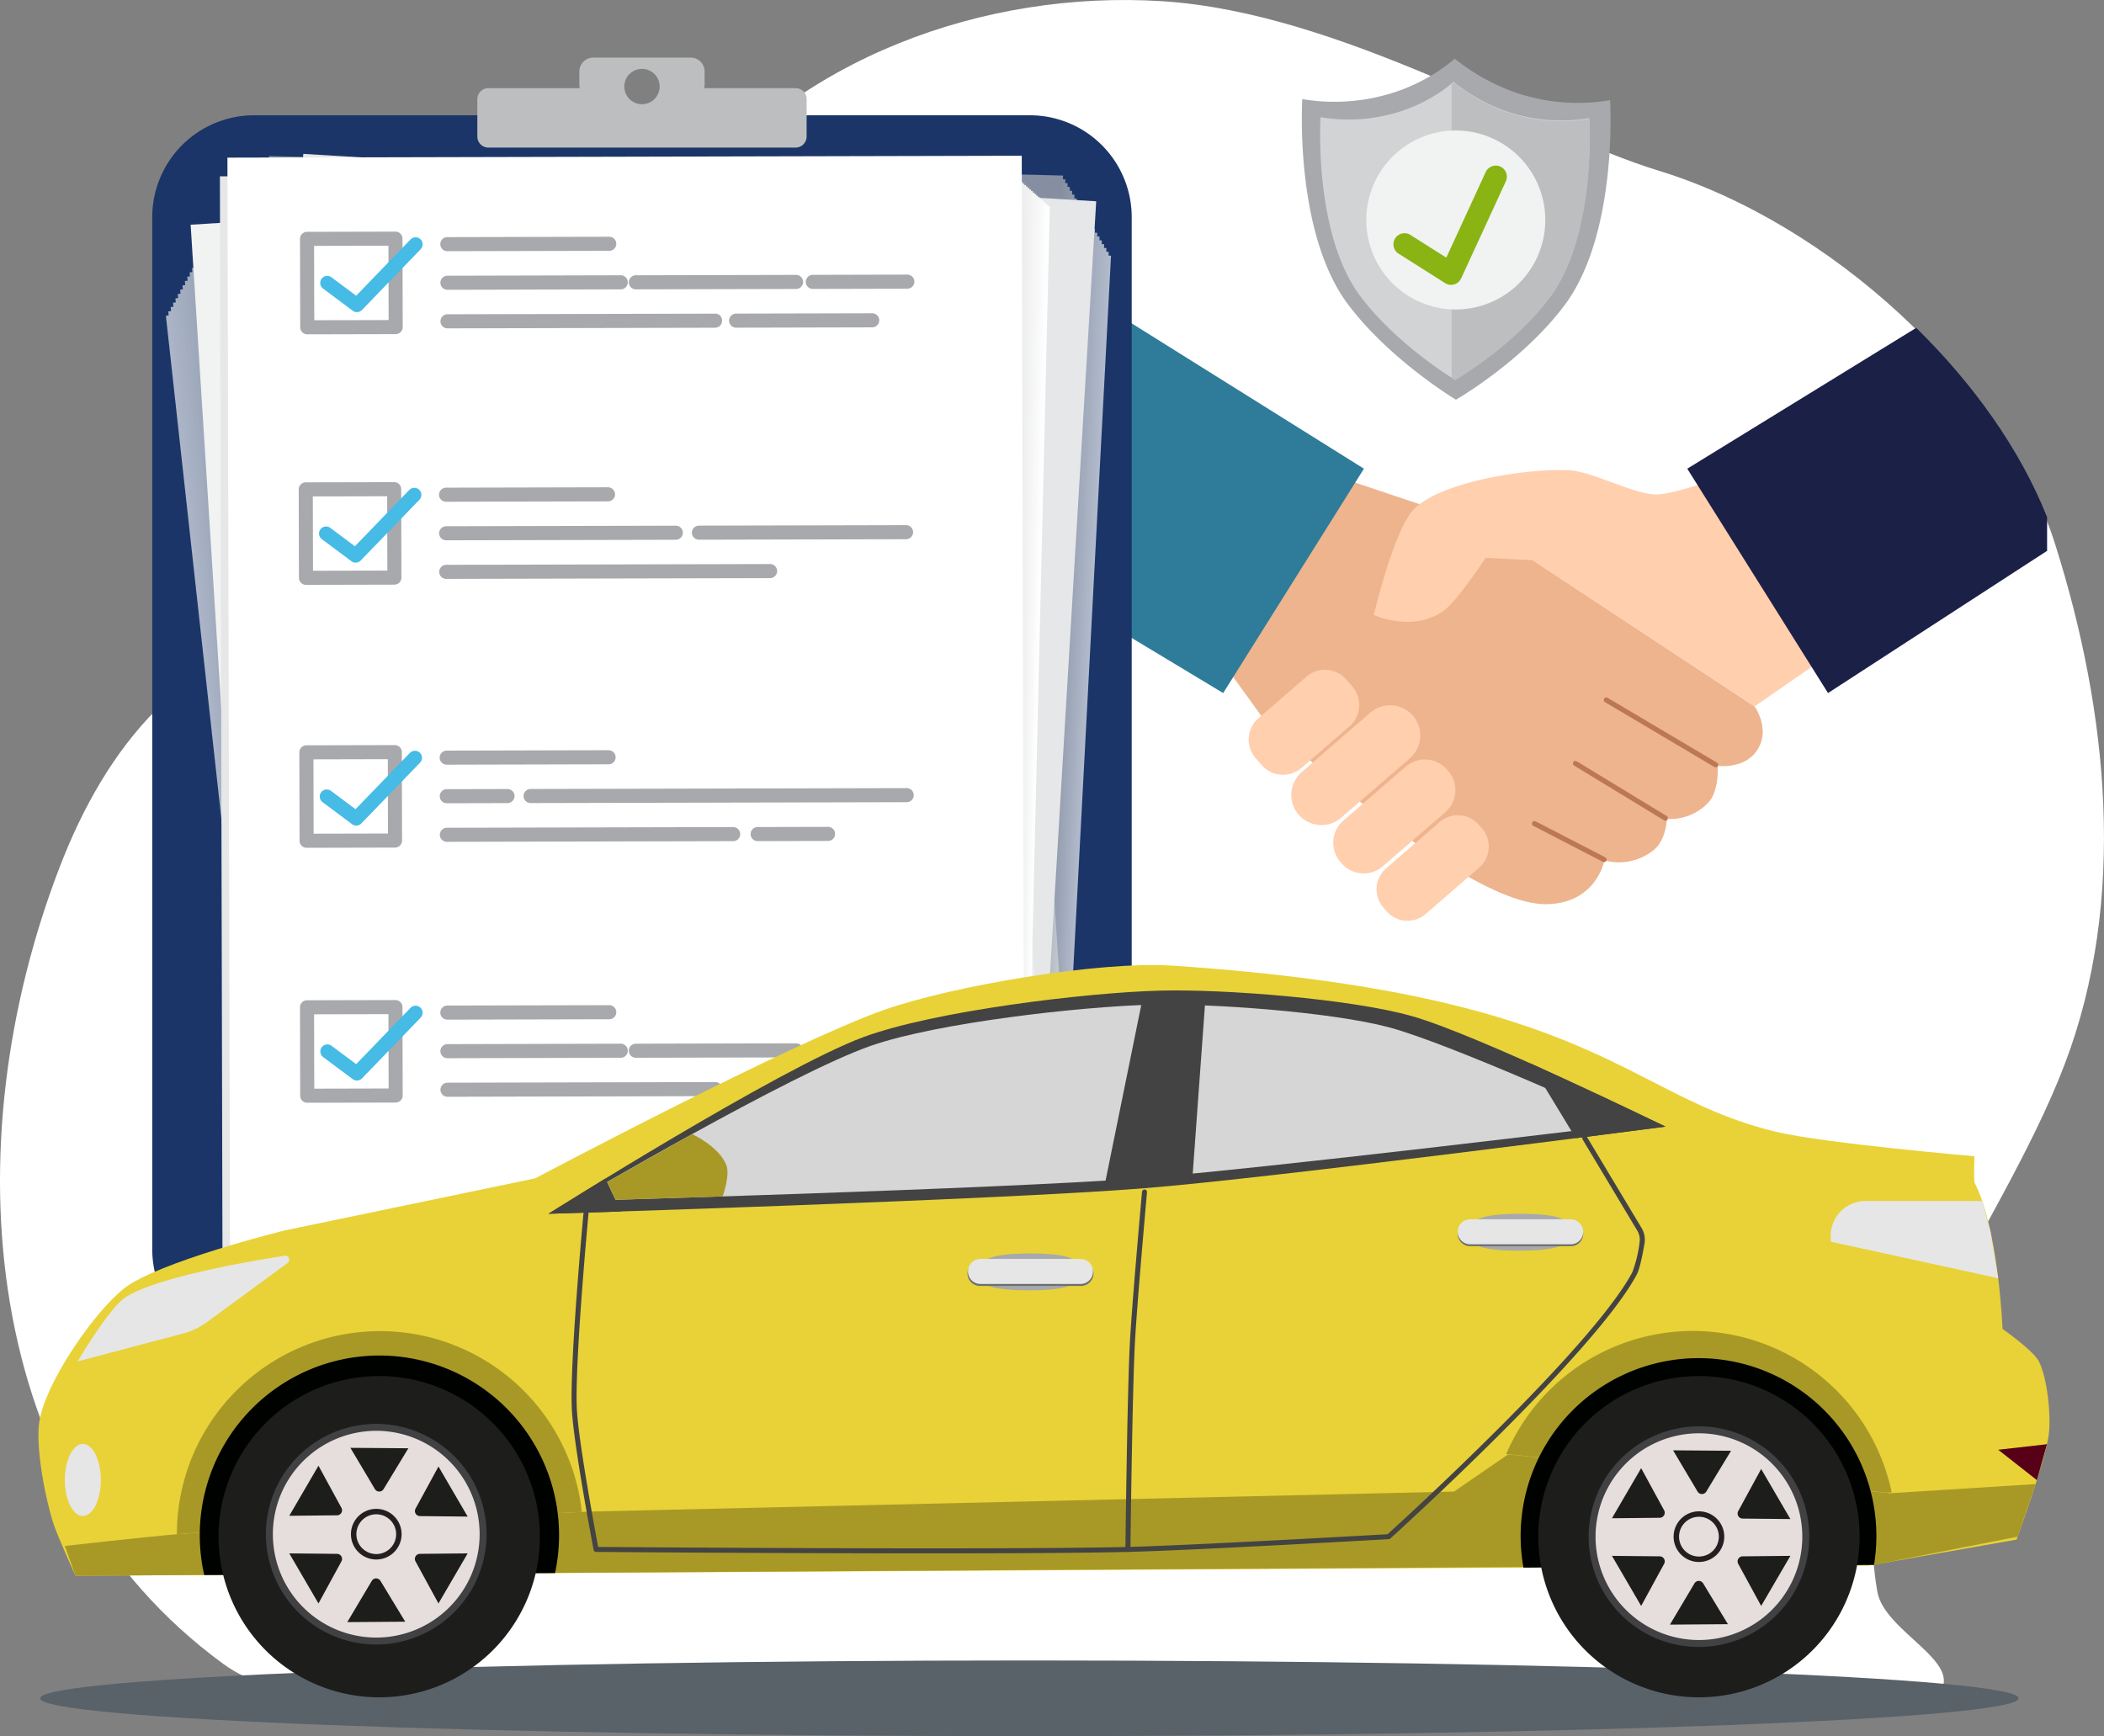 <svg id="Group_900" data-name="Group 900" xmlns="http://www.w3.org/2000/svg" xmlns:xlink="http://www.w3.org/1999/xlink" width="479.845" height="396" viewBox="0 0 479.845 396">
  <rect x="0" y="0" width="479.845" height="396" fill="#808080" stroke="none"/>
  <defs>
    <clipPath id="clip-path">
      <rect id="Rectangle_619" data-name="Rectangle 619" width="479.845" height="396" fill="none"/>
    </clipPath>
    <clipPath id="clip-path-3">
      <rect id="Rectangle_542" data-name="Rectangle 542" width="451.233" height="17.261" fill="none"/>
    </clipPath>
    <clipPath id="clip-path-4">
      <rect id="Rectangle_566" data-name="Rectangle 566" width="207.867" height="261.635" fill="none"/>
    </clipPath>
    <clipPath id="clip-path-5">
      <rect id="Rectangle_543" data-name="Rectangle 543" width="200.224" height="255.79" fill="none"/>
    </clipPath>
    <clipPath id="clip-path-6">
      <rect id="Rectangle_544" data-name="Rectangle 544" width="200.047" height="255.96" fill="none"/>
    </clipPath>
    <clipPath id="clip-path-7">
      <rect id="Rectangle_545" data-name="Rectangle 545" width="199.87" height="256.129" fill="none"/>
    </clipPath>
    <clipPath id="clip-path-8">
      <rect id="Rectangle_546" data-name="Rectangle 546" width="199.693" height="256.298" fill="none"/>
    </clipPath>
    <clipPath id="clip-path-9">
      <rect id="Rectangle_547" data-name="Rectangle 547" width="199.515" height="256.467" fill="none"/>
    </clipPath>
    <clipPath id="clip-path-10">
      <rect id="Rectangle_548" data-name="Rectangle 548" width="199.338" height="256.636" fill="none"/>
    </clipPath>
    <clipPath id="clip-path-11">
      <rect id="Rectangle_549" data-name="Rectangle 549" width="199.161" height="256.805" fill="none"/>
    </clipPath>
    <clipPath id="clip-path-12">
      <rect id="Rectangle_550" data-name="Rectangle 550" width="198.984" height="256.974" fill="none"/>
    </clipPath>
    <clipPath id="clip-path-13">
      <rect id="Rectangle_551" data-name="Rectangle 551" width="198.807" height="257.145" fill="none"/>
    </clipPath>
    <clipPath id="clip-path-14">
      <rect id="Rectangle_552" data-name="Rectangle 552" width="198.63" height="257.313" fill="none"/>
    </clipPath>
    <clipPath id="clip-path-15">
      <rect id="Rectangle_553" data-name="Rectangle 553" width="198.453" height="257.482" fill="none"/>
    </clipPath>
    <clipPath id="clip-path-16">
      <rect id="Rectangle_554" data-name="Rectangle 554" width="198.276" height="257.651" fill="none"/>
    </clipPath>
    <clipPath id="clip-path-17">
      <rect id="Rectangle_555" data-name="Rectangle 555" width="198.099" height="257.82" fill="none"/>
    </clipPath>
    <clipPath id="clip-path-18">
      <rect id="Rectangle_556" data-name="Rectangle 556" width="197.922" height="257.989" fill="none"/>
    </clipPath>
    <clipPath id="clip-path-19">
      <rect id="Rectangle_557" data-name="Rectangle 557" width="197.745" height="258.16" fill="none"/>
    </clipPath>
    <clipPath id="clip-path-20">
      <rect id="Rectangle_558" data-name="Rectangle 558" width="197.568" height="258.329" fill="none"/>
    </clipPath>
    <clipPath id="clip-path-21">
      <rect id="Rectangle_559" data-name="Rectangle 559" width="197.391" height="258.498" fill="none"/>
    </clipPath>
    <clipPath id="clip-path-22">
      <rect id="Rectangle_560" data-name="Rectangle 560" width="197.214" height="258.667" fill="none"/>
    </clipPath>
    <clipPath id="clip-path-23">
      <rect id="Rectangle_561" data-name="Rectangle 561" width="197.037" height="258.835" fill="none"/>
    </clipPath>
    <clipPath id="clip-path-24">
      <rect id="Rectangle_562" data-name="Rectangle 562" width="196.86" height="259.004" fill="none"/>
    </clipPath>
    <clipPath id="clip-path-25">
      <rect id="Rectangle_563" data-name="Rectangle 563" width="196.683" height="259.173" fill="none"/>
    </clipPath>
    <clipPath id="clip-path-26">
      <rect id="Rectangle_565" data-name="Rectangle 565" width="196.504" height="259.344" fill="none"/>
    </clipPath>
    <clipPath id="clip-path-27">
      <rect id="Rectangle_590" data-name="Rectangle 590" width="198.144" height="254.744" fill="none"/>
    </clipPath>
    <clipPath id="clip-path-28">
      <rect id="Rectangle_567" data-name="Rectangle 567" width="190.956" height="247.054" fill="none"/>
    </clipPath>
    <clipPath id="clip-path-29">
      <rect id="Rectangle_568" data-name="Rectangle 568" width="190.777" height="247.325" fill="none"/>
    </clipPath>
    <clipPath id="clip-path-30">
      <rect id="Rectangle_569" data-name="Rectangle 569" width="190.599" height="247.598" fill="none"/>
    </clipPath>
    <clipPath id="clip-path-31">
      <rect id="Rectangle_570" data-name="Rectangle 570" width="190.419" height="247.87" fill="none"/>
    </clipPath>
    <clipPath id="clip-path-32">
      <rect id="Rectangle_571" data-name="Rectangle 571" width="190.241" height="248.141" fill="none"/>
    </clipPath>
    <clipPath id="clip-path-33">
      <rect id="Rectangle_572" data-name="Rectangle 572" width="190.061" height="248.412" fill="none"/>
    </clipPath>
    <clipPath id="clip-path-34">
      <rect id="Rectangle_573" data-name="Rectangle 573" width="189.883" height="248.684" fill="none"/>
    </clipPath>
    <clipPath id="clip-path-35">
      <rect id="Rectangle_574" data-name="Rectangle 574" width="189.706" height="248.955" fill="none"/>
    </clipPath>
    <clipPath id="clip-path-36">
      <rect id="Rectangle_575" data-name="Rectangle 575" width="189.526" height="249.226" fill="none"/>
    </clipPath>
    <clipPath id="clip-path-37">
      <rect id="Rectangle_576" data-name="Rectangle 576" width="189.346" height="249.499" fill="none"/>
    </clipPath>
    <clipPath id="clip-path-38">
      <rect id="Rectangle_577" data-name="Rectangle 577" width="189.168" height="249.771" fill="none"/>
    </clipPath>
    <clipPath id="clip-path-39">
      <rect id="Rectangle_578" data-name="Rectangle 578" width="188.99" height="250.042" fill="none"/>
    </clipPath>
    <clipPath id="clip-path-40">
      <rect id="Rectangle_579" data-name="Rectangle 579" width="188.811" height="250.313" fill="none"/>
    </clipPath>
    <clipPath id="clip-path-41">
      <rect id="Rectangle_580" data-name="Rectangle 580" width="188.633" height="250.584" fill="none"/>
    </clipPath>
    <clipPath id="clip-path-42">
      <rect id="Rectangle_581" data-name="Rectangle 581" width="188.453" height="250.856" fill="none"/>
    </clipPath>
    <clipPath id="clip-path-43">
      <rect id="Rectangle_582" data-name="Rectangle 582" width="188.275" height="251.127" fill="none"/>
    </clipPath>
    <clipPath id="clip-path-44">
      <rect id="Rectangle_583" data-name="Rectangle 583" width="188.096" height="251.398" fill="none"/>
    </clipPath>
    <clipPath id="clip-path-45">
      <rect id="Rectangle_584" data-name="Rectangle 584" width="187.918" height="251.67" fill="none"/>
    </clipPath>
    <clipPath id="clip-path-46">
      <rect id="Rectangle_585" data-name="Rectangle 585" width="187.738" height="251.941" fill="none"/>
    </clipPath>
    <clipPath id="clip-path-47">
      <rect id="Rectangle_586" data-name="Rectangle 586" width="187.56" height="252.214" fill="none"/>
    </clipPath>
    <clipPath id="clip-path-48">
      <rect id="Rectangle_587" data-name="Rectangle 587" width="187.38" height="252.485" fill="none"/>
    </clipPath>
    <clipPath id="clip-path-49">
      <rect id="Rectangle_589" data-name="Rectangle 589" width="187.202" height="252.757" fill="none"/>
    </clipPath>
    <clipPath id="clip-path-50">
      <rect id="Rectangle_616" data-name="Rectangle 616" width="189.277" height="254.534" fill="none"/>
    </clipPath>
    <clipPath id="clip-path-51">
      <rect id="Rectangle_593" data-name="Rectangle 593" width="184.316" height="248.381" fill="none"/>
    </clipPath>
    <clipPath id="clip-path-52">
      <rect id="Rectangle_594" data-name="Rectangle 594" width="184.165" height="248.382" fill="none"/>
    </clipPath>
    <clipPath id="clip-path-53">
      <rect id="Rectangle_595" data-name="Rectangle 595" width="184.015" height="248.38" fill="none"/>
    </clipPath>
    <clipPath id="clip-path-54">
      <rect id="Rectangle_596" data-name="Rectangle 596" width="183.864" height="248.38" fill="none"/>
    </clipPath>
    <clipPath id="clip-path-55">
      <rect id="Rectangle_597" data-name="Rectangle 597" width="183.713" height="248.382" fill="none"/>
    </clipPath>
    <clipPath id="clip-path-56">
      <rect id="Rectangle_598" data-name="Rectangle 598" width="183.563" height="248.38" fill="none"/>
    </clipPath>
    <clipPath id="clip-path-57">
      <rect id="Rectangle_599" data-name="Rectangle 599" width="183.412" height="248.38" fill="none"/>
    </clipPath>
    <clipPath id="clip-path-58">
      <rect id="Rectangle_600" data-name="Rectangle 600" width="183.263" height="248.38" fill="none"/>
    </clipPath>
    <clipPath id="clip-path-59">
      <rect id="Rectangle_601" data-name="Rectangle 601" width="183.111" height="248.38" fill="none"/>
    </clipPath>
    <clipPath id="clip-path-60">
      <rect id="Rectangle_602" data-name="Rectangle 602" width="182.96" height="248.38" fill="none"/>
    </clipPath>
    <clipPath id="clip-path-61">
      <rect id="Rectangle_603" data-name="Rectangle 603" width="182.811" height="248.38" fill="none"/>
    </clipPath>
    <clipPath id="clip-path-62">
      <rect id="Rectangle_604" data-name="Rectangle 604" width="182.66" height="248.38" fill="none"/>
    </clipPath>
    <clipPath id="clip-path-63">
      <rect id="Rectangle_605" data-name="Rectangle 605" width="182.51" height="248.38" fill="none"/>
    </clipPath>
    <clipPath id="clip-path-64">
      <rect id="Rectangle_606" data-name="Rectangle 606" width="182.359" height="248.381" fill="none"/>
    </clipPath>
    <clipPath id="clip-path-65">
      <rect id="Rectangle_607" data-name="Rectangle 607" width="182.208" height="248.381" fill="none"/>
    </clipPath>
    <clipPath id="clip-path-66">
      <rect id="Rectangle_608" data-name="Rectangle 608" width="182.058" height="248.381" fill="none"/>
    </clipPath>
    <clipPath id="clip-path-67">
      <rect id="Rectangle_609" data-name="Rectangle 609" width="181.907" height="248.445" fill="none"/>
    </clipPath>
    <clipPath id="clip-path-68">
      <rect id="Rectangle_610" data-name="Rectangle 610" width="181.758" height="248.517" fill="none"/>
    </clipPath>
    <clipPath id="clip-path-69">
      <rect id="Rectangle_611" data-name="Rectangle 611" width="181.607" height="248.591" fill="none"/>
    </clipPath>
    <clipPath id="clip-path-70">
      <rect id="Rectangle_612" data-name="Rectangle 612" width="181.456" height="248.663" fill="none"/>
    </clipPath>
    <clipPath id="clip-path-71">
      <rect id="Rectangle_613" data-name="Rectangle 613" width="181.589" height="248.736" fill="none"/>
    </clipPath>
    <clipPath id="clip-path-72">
      <rect id="Rectangle_615" data-name="Rectangle 615" width="181.743" height="248.81" fill="none"/>
    </clipPath>
  </defs>
  <g id="Group_899" data-name="Group 899" clip-path="url(#clip-path)">
    <g id="Group_898" data-name="Group 898">
      <g id="Group_897" data-name="Group 897" clip-path="url(#clip-path)">
        <path id="Path_67" data-name="Path 67" d="M468.744,124.249c-12.066-38.13-52.088-73.564-90.4-85.295C349.739,30.194,305.791,2.869,265.1.277S181.6,13.36,156.753,45.623c-15.926,20.683-24.121,47.039-42.784,65.3C91.712,132.7,57.95,139.594,35.915,161.59c-10.1,10.08-17.167,22.846-22.292,36.152-24.579,63.824-18.03,141.3,37.226,181.728,11.93,8.728,22.419,3.564,36.86,6.768,16.674,3.7,61.927-4.154,79-4.43,43.7-.71,69.41-1.392,112.969,2.215s93.228-4.8,137.334-.739c8.333.768,22.776,6.018,25.172,3.028,5.829-7.268-12.405-14.077-14.03-23.244-7.422-41.864,27.632-80.688,42.765-120.429,14.233-37.38,9.887-80.258-2.179-118.388" transform="translate(0 0.001)" fill="#fff"/>
        <g id="Group_689" data-name="Group 689" transform="translate(9.148 378.739)" style="mix-blend-mode: multiply;isolation: isolate">
          <g id="Group_688" data-name="Group 688">
            <g id="Group_687" data-name="Group 687" clip-path="url(#clip-path-3)">
              <path id="Path_68" data-name="Path 68" d="M456.333,219.784c0-4.766-101.013-8.631-225.617-8.631S5.1,215.018,5.1,219.784s101.013,8.629,225.617,8.629,225.617-3.864,225.617-8.629" transform="translate(-5.101 -211.153)" fill="#596269"/>
            </g>
          </g>
        </g>
        <path id="Path_69" data-name="Path 69" d="M181.618,60.5l32.451,10.877,63.3,41.726s3.666,5,.712,9.806c-2.852,4.637-9.1,3.745-9.1,3.745s.359,5.706-2.138,8.38a12.063,12.063,0,0,1-9.451,3.745s-.178,4.637-2.854,6.954a12.678,12.678,0,0,1-11.411,2.5s-1.783,9.808-13.194,9.985c-19.286.3-64.549-42.261-64.549-42.261l-10.7-14.8Z" transform="translate(122.776 48.018)" fill="#edb48e"/>
        <path id="Path_70" data-name="Path 70" d="M229.446,104.638a.573.573,0,0,1-.294-.081l-24.963-14.8a.577.577,0,0,1,.588-.992l24.963,14.8a.574.574,0,0,1-.294,1.069" transform="translate(161.836 70.389)" fill="#bc7755"/>
        <path id="Path_71" data-name="Path 71" d="M221.074,110.394a.564.564,0,0,1-.3-.084L200.27,97.828a.574.574,0,1,1,.6-.981l20.505,12.482a.574.574,0,0,1-.3,1.065" transform="translate(158.729 76.797)" fill="#bc7755"/>
        <path id="Path_72" data-name="Path 72" d="M211.238,113.768a.605.605,0,0,1-.264-.063L195.1,105.5a.579.579,0,0,1-.248-.777.586.586,0,0,1,.777-.248l15.872,8.2a.576.576,0,0,1-.265,1.087" transform="translate(154.6 82.874)" fill="#bc7755"/>
        <path id="Path_73" data-name="Path 73" d="M252.776,61.795c-.535.179-10.184,3.607-13.731,3.566-5.094-.059-14.529-5.225-19.614-5.528-9.121-.542-28.939,2.366-35.484,8.739-4.651,4.527-9.273,24.25-9.273,24.25s8.739,4.1,15.87-.891c3.171-2.221,9.628-12.125,9.628-12.125l10.7.535,50.641,33.344,16.08-11.124Z" transform="translate(138.634 47.437)" fill="#ffcfae"/>
        <path id="Path_74" data-name="Path 74" d="M165.86,114.663h0a6.9,6.9,0,0,1,.694-9.706l15.734-13.628a6.881,6.881,0,0,1,9.011,10.4l-15.734,13.628a6.9,6.9,0,0,1-9.706-.7" transform="translate(130.311 71.158)" fill="#ffcfae"/>
        <path id="Path_75" data-name="Path 75" d="M171.445,120.282l-.309-.357a6.665,6.665,0,0,1,.671-9.374l14.27-12.36a6.663,6.663,0,0,1,9.372.673l.31.357a6.665,6.665,0,0,1-.673,9.374l-14.269,12.36a6.665,6.665,0,0,1-9.374-.673" transform="translate(134.545 76.651)" fill="#ffcfae"/>
        <path id="Path_76" data-name="Path 76" d="M177.311,125.568l-.752-.868a6.325,6.325,0,0,1,.637-8.9L189.44,105.2a6.326,6.326,0,0,1,8.9.639l.752.868a6.327,6.327,0,0,1-.637,8.9l-12.244,10.606a6.326,6.326,0,0,1-8.9-.639" transform="translate(138.914 82.276)" fill="#ffcfae"/>
        <path id="Path_77" data-name="Path 77" d="M161.729,106.912l-1.4-1.611a6.449,6.449,0,0,1,.651-9.069l10.965-9.5a6.448,6.448,0,0,1,9.071.651l1.4,1.609a6.451,6.451,0,0,1-.651,9.071l-10.967,9.5a6.449,6.449,0,0,1-9.069-.651" transform="translate(126.014 67.598)" fill="#ffcfae"/>
        <path id="Path_78" data-name="Path 78" d="M144.6,39.953l-5.822,68.325,30.037,18.093,32.1-51.177Z" transform="translate(110.148 31.71)" fill="#2e7c99"/>
        <path id="Path_79" data-name="Path 79" d="M266.744,41.692l-52.21,32.123,32.1,51.175L296.6,92.552V84.884c-6.179-15.546-16.825-30.41-29.859-43.192" transform="translate(170.27 33.09)" fill="#1b2047"/>
        <path id="Path_80" data-name="Path 80" d="M219.491,296.544H42.6A23.248,23.248,0,0,1,19.357,273.3V37.906A23.248,23.248,0,0,1,42.6,14.658H219.491a23.248,23.248,0,0,1,23.248,23.248V273.3a23.248,23.248,0,0,1-23.248,23.248" transform="translate(15.363 11.634)" fill="#1b3568"/>
        <g id="Group_758" data-name="Group 758" transform="translate(37.832 39.768)" opacity="0.63" style="mix-blend-mode: multiply;isolation: isolate">
          <g id="Group_757" data-name="Group 757">
            <g id="Group_756" data-name="Group 756" clip-path="url(#clip-path-4)">
              <g id="Group_692" data-name="Group 692" transform="translate(0 5.846)">
                <g id="Group_691" data-name="Group 691">
                  <g id="Group_690" data-name="Group 690" clip-path="url(#clip-path-5)">
                    <path id="Path_81" data-name="Path 81" d="M221.316,273.314,46.381,281.22,21.092,51.84,205.6,25.43Z" transform="translate(-21.092 -25.43)" fill="#fff"/>
                  </g>
                </g>
              </g>
              <g id="Group_695" data-name="Group 695" transform="translate(0.541 5.566)">
                <g id="Group_694" data-name="Group 694">
                  <g id="Group_693" data-name="Group 693" clip-path="url(#clip-path-6)">
                    <path id="Path_82" data-name="Path 82" d="M221.44,273.158,46.225,281.233,21.394,50.972l184.334-25.7Z" transform="translate(-21.394 -25.274)" fill="#fdfdfd"/>
                  </g>
                </g>
              </g>
              <g id="Group_698" data-name="Group 698" transform="translate(1.082 5.288)">
                <g id="Group_697" data-name="Group 697">
                  <g id="Group_696" data-name="Group 696" clip-path="url(#clip-path-7)">
                    <path id="Path_83" data-name="Path 83" d="M221.565,273,46.072,281.247,21.7,50.105,205.852,25.119Z" transform="translate(-21.695 -25.119)" fill="#fbfbfb"/>
                  </g>
                </g>
              </g>
              <g id="Group_701" data-name="Group 701" transform="translate(1.623 5.01)">
                <g id="Group_700" data-name="Group 700">
                  <g id="Group_699" data-name="Group 699" clip-path="url(#clip-path-8)">
                    <path id="Path_84" data-name="Path 84" d="M221.69,272.848,45.917,281.262,22,49.24,205.977,24.964Z" transform="translate(-21.997 -24.964)" fill="#f8f9f9"/>
                  </g>
                </g>
              </g>
              <g id="Group_704" data-name="Group 704" transform="translate(2.164 4.732)">
                <g id="Group_703" data-name="Group 703">
                  <g id="Group_702" data-name="Group 702" clip-path="url(#clip-path-9)">
                    <path id="Path_85" data-name="Path 85" d="M221.814,272.693,45.763,281.276,22.3,48.373,206.1,24.809Z" transform="translate(-22.299 -24.809)" fill="#f6f7f7"/>
                  </g>
                </g>
              </g>
              <g id="Group_707" data-name="Group 707" transform="translate(2.705 4.454)">
                <g id="Group_706" data-name="Group 706">
                  <g id="Group_705" data-name="Group 705" clip-path="url(#clip-path-10)">
                    <path id="Path_86" data-name="Path 86" d="M221.939,272.538,45.608,281.291,22.6,47.505,206.226,24.654Z" transform="translate(-22.6 -24.654)" fill="#f4f5f5"/>
                  </g>
                </g>
              </g>
              <g id="Group_710" data-name="Group 710" transform="translate(3.247 4.176)">
                <g id="Group_709" data-name="Group 709">
                  <g id="Group_708" data-name="Group 708" clip-path="url(#clip-path-11)">
                    <path id="Path_87" data-name="Path 87" d="M222.063,272.383,45.454,281.3,22.9,46.638,206.35,24.5Z" transform="translate(-22.902 -24.499)" fill="#f2f2f3"/>
                  </g>
                </g>
              </g>
              <g id="Group_713" data-name="Group 713" transform="translate(3.788 3.898)">
                <g id="Group_712" data-name="Group 712">
                  <g id="Group_711" data-name="Group 711" clip-path="url(#clip-path-12)">
                    <path id="Path_88" data-name="Path 88" d="M222.188,272.227,45.3,281.318,23.2,45.771,206.475,24.344Z" transform="translate(-23.204 -24.344)" fill="#f0f0f1"/>
                  </g>
                </g>
              </g>
              <g id="Group_716" data-name="Group 716" transform="translate(4.329 3.618)">
                <g id="Group_715" data-name="Group 715">
                  <g id="Group_714" data-name="Group 714" clip-path="url(#clip-path-13)">
                    <path id="Path_89" data-name="Path 89" d="M222.312,272.072,45.146,281.333,23.505,44.9,206.6,24.188Z" transform="translate(-23.505 -24.188)" fill="#edeeef"/>
                  </g>
                </g>
              </g>
              <g id="Group_719" data-name="Group 719" transform="translate(4.87 3.34)">
                <g id="Group_718" data-name="Group 718">
                  <g id="Group_717" data-name="Group 717" clip-path="url(#clip-path-14)">
                    <path id="Path_90" data-name="Path 90" d="M222.437,271.917,44.99,281.346,23.807,44.036l182.917-20Z" transform="translate(-23.807 -24.033)" fill="#ebeced"/>
                  </g>
                </g>
              </g>
              <g id="Group_722" data-name="Group 722" transform="translate(5.411 3.062)">
                <g id="Group_721" data-name="Group 721">
                  <g id="Group_720" data-name="Group 720" clip-path="url(#clip-path-15)">
                    <path id="Path_91" data-name="Path 91" d="M222.561,271.762l-177.724,9.6L24.109,43.169,206.849,23.878Z" transform="translate(-24.108 -23.878)" fill="#e9eaeb"/>
                  </g>
                </g>
              </g>
              <g id="Group_725" data-name="Group 725" transform="translate(5.952 2.784)">
                <g id="Group_724" data-name="Group 724">
                  <g id="Group_723" data-name="Group 723" clip-path="url(#clip-path-16)">
                    <path id="Path_92" data-name="Path 92" d="M222.686,271.607l-178,9.768L24.41,42.3,206.974,23.723Z" transform="translate(-24.411 -23.723)" fill="#e7e8e8"/>
                  </g>
                </g>
              </g>
              <g id="Group_728" data-name="Group 728" transform="translate(6.493 2.506)">
                <g id="Group_727" data-name="Group 727">
                  <g id="Group_726" data-name="Group 726" clip-path="url(#clip-path-17)">
                    <path id="Path_93" data-name="Path 93" d="M222.811,271.452,44.529,281.389,24.712,41.435,207.1,23.568Z" transform="translate(-24.712 -23.568)" fill="#e5e6e6"/>
                  </g>
                </g>
              </g>
              <g id="Group_731" data-name="Group 731" transform="translate(7.034 2.228)">
                <g id="Group_730" data-name="Group 730">
                  <g id="Group_729" data-name="Group 729" clip-path="url(#clip-path-18)">
                    <path id="Path_94" data-name="Path 94" d="M222.935,271.3,44.373,281.4,25.014,40.567,207.222,23.413Z" transform="translate(-25.013 -23.413)" fill="#e3e4e4"/>
                  </g>
                </g>
              </g>
              <g id="Group_734" data-name="Group 734" transform="translate(7.575 1.948)">
                <g id="Group_733" data-name="Group 733">
                  <g id="Group_732" data-name="Group 732" clip-path="url(#clip-path-19)">
                    <path id="Path_95" data-name="Path 95" d="M223.059,271.141,44.219,281.417,25.316,39.7,207.347,23.257Z" transform="translate(-25.315 -23.257)" fill="#e0e2e2"/>
                  </g>
                </g>
              </g>
              <g id="Group_737" data-name="Group 737" transform="translate(8.116 1.67)">
                <g id="Group_736" data-name="Group 736">
                  <g id="Group_735" data-name="Group 735" clip-path="url(#clip-path-20)">
                    <path id="Path_96" data-name="Path 96" d="M223.185,270.986,44.065,281.431,25.617,38.835,207.472,23.1Z" transform="translate(-25.617 -23.102)" fill="#dee0e0"/>
                  </g>
                </g>
              </g>
              <g id="Group_740" data-name="Group 740" transform="translate(8.658 1.392)">
                <g id="Group_739" data-name="Group 739">
                  <g id="Group_738" data-name="Group 738" clip-path="url(#clip-path-21)">
                    <path id="Path_97" data-name="Path 97" d="M223.309,270.831l-179.4,10.613L25.919,37.967,207.6,22.947Z" transform="translate(-25.919 -22.947)" fill="#dcddde"/>
                  </g>
                </g>
              </g>
              <g id="Group_743" data-name="Group 743" transform="translate(9.199 1.114)">
                <g id="Group_742" data-name="Group 742">
                  <g id="Group_741" data-name="Group 741" clip-path="url(#clip-path-22)">
                    <path id="Path_98" data-name="Path 98" d="M223.433,270.676,43.756,281.459,26.221,37.1l181.5-14.308Z" transform="translate(-26.22 -22.792)" fill="#dadbdc"/>
                  </g>
                </g>
              </g>
              <g id="Group_746" data-name="Group 746" transform="translate(9.74 0.836)">
                <g id="Group_745" data-name="Group 745">
                  <g id="Group_744" data-name="Group 744" clip-path="url(#clip-path-23)">
                    <path id="Path_99" data-name="Path 99" d="M223.558,270.521,43.6,281.473,26.522,36.233l181.324-13.6Z" transform="translate(-26.522 -22.637)" fill="#d8d9da"/>
                  </g>
                </g>
              </g>
              <g id="Group_749" data-name="Group 749" transform="translate(10.281 0.558)">
                <g id="Group_748" data-name="Group 748">
                  <g id="Group_747" data-name="Group 747" clip-path="url(#clip-path-24)">
                    <path id="Path_100" data-name="Path 100" d="M223.683,270.365,43.447,281.486,26.824,35.366,207.97,22.482Z" transform="translate(-26.824 -22.482)" fill="#d5d7d8"/>
                  </g>
                </g>
              </g>
              <g id="Group_752" data-name="Group 752" transform="translate(10.822 0.28)">
                <g id="Group_751" data-name="Group 751">
                  <g id="Group_750" data-name="Group 750" clip-path="url(#clip-path-25)">
                    <path id="Path_101" data-name="Path 101" d="M223.807,270.21,43.294,281.5,27.126,34.5,208.095,22.327Z" transform="translate(-27.125 -22.327)" fill="#d3d5d6"/>
                  </g>
                </g>
              </g>
              <g id="Group_755" data-name="Group 755" transform="translate(11.363)">
                <g id="Group_754" data-name="Group 754">
                  <g id="Group_753" data-name="Group 753" clip-path="url(#clip-path-26)">
                    <rect id="Rectangle_564" data-name="Rectangle 564" width="181.156" height="248.381" transform="translate(-0.001 11.46) rotate(-3.627)" fill="#d1d3d4"/>
                  </g>
                </g>
              </g>
            </g>
          </g>
        </g>
        <g id="Group_827" data-name="Group 827" transform="translate(55.239 35.592)" opacity="0.66" style="mix-blend-mode: multiply;isolation: isolate">
          <g id="Group_826" data-name="Group 826">
            <g id="Group_825" data-name="Group 825" clip-path="url(#clip-path-27)">
              <g id="Group_761" data-name="Group 761" transform="translate(7.188 7.689)">
                <g id="Group_760" data-name="Group 760">
                  <g id="Group_759" data-name="Group 759" clip-path="url(#clip-path-28)">
                    <path id="Path_102" data-name="Path 102" d="M213.492,271.185,34.8,269.421,41.213,24.129,225.76,39.178Z" transform="translate(-34.804 -24.13)" fill="#fff"/>
                  </g>
                </g>
              </g>
              <g id="Group_764" data-name="Group 764" transform="translate(6.845 7.324)">
                <g id="Group_763" data-name="Group 763">
                  <g id="Group_762" data-name="Group 762" clip-path="url(#clip-path-29)">
                    <path id="Path_103" data-name="Path 103" d="M213.416,271.252l-178.8-1.891L41.006,23.926,225.39,38.469Z" transform="translate(-34.613 -23.926)" fill="#fcfcfc"/>
                  </g>
                </g>
              </g>
              <g id="Group_767" data-name="Group 767" transform="translate(6.503 6.956)">
                <g id="Group_766" data-name="Group 766">
                  <g id="Group_765" data-name="Group 765" clip-path="url(#clip-path-30)">
                    <path id="Path_104" data-name="Path 104" d="M213.34,271.319,34.423,269.3,40.8,23.722,225.02,37.759Z" transform="translate(-34.422 -23.72)" fill="#f9f9f9"/>
                  </g>
                </g>
              </g>
              <g id="Group_770" data-name="Group 770" transform="translate(6.161 6.59)">
                <g id="Group_769" data-name="Group 769">
                  <g id="Group_768" data-name="Group 768" clip-path="url(#clip-path-31)">
                    <path id="Path_105" data-name="Path 105" d="M213.264,271.387,34.232,269.24,40.6,23.517,224.652,37.052Z" transform="translate(-34.231 -23.517)" fill="#f5f6f6"/>
                  </g>
                </g>
              </g>
              <g id="Group_773" data-name="Group 773" transform="translate(5.818 6.224)">
                <g id="Group_772" data-name="Group 772">
                  <g id="Group_771" data-name="Group 771" clip-path="url(#clip-path-32)">
                    <path id="Path_106" data-name="Path 106" d="M213.188,271.454,34.041,269.179l6.35-245.866L224.282,36.343Z" transform="translate(-34.04 -23.313)" fill="#f2f3f3"/>
                  </g>
                </g>
              </g>
              <g id="Group_776" data-name="Group 776" transform="translate(5.476 5.858)">
                <g id="Group_775" data-name="Group 775">
                  <g id="Group_774" data-name="Group 774" clip-path="url(#clip-path-33)">
                    <path id="Path_107" data-name="Path 107" d="M213.112,271.522l-179.262-2.4L40.184,23.109,223.912,35.634Z" transform="translate(-33.85 -23.109)" fill="#eff0f0"/>
                  </g>
                </g>
              </g>
              <g id="Group_779" data-name="Group 779" transform="translate(5.134 5.492)">
                <g id="Group_778" data-name="Group 778">
                  <g id="Group_777" data-name="Group 777" clip-path="url(#clip-path-34)">
                    <path id="Path_108" data-name="Path 108" d="M213.036,271.589,33.66,269.058,39.979,22.9,223.541,34.924Z" transform="translate(-33.659 -22.905)" fill="#ececed"/>
                  </g>
                </g>
              </g>
              <g id="Group_782" data-name="Group 782" transform="translate(4.792 5.126)">
                <g id="Group_781" data-name="Group 781">
                  <g id="Group_780" data-name="Group 780" clip-path="url(#clip-path-35)">
                    <path id="Path_109" data-name="Path 109" d="M212.961,271.656,33.468,269,39.774,22.7l183.4,11.515Z" transform="translate(-33.469 -22.701)" fill="#e9e9ea"/>
                  </g>
                </g>
              </g>
              <g id="Group_785" data-name="Group 785" transform="translate(4.449 4.76)">
                <g id="Group_784" data-name="Group 784">
                  <g id="Group_783" data-name="Group 783" clip-path="url(#clip-path-36)">
                    <path id="Path_110" data-name="Path 110" d="M212.885,271.724,33.277,268.936,39.569,22.5,222.8,33.508Z" transform="translate(-33.278 -22.497)" fill="#e5e6e7"/>
                  </g>
                </g>
              </g>
              <g id="Group_788" data-name="Group 788" transform="translate(4.107 4.393)">
                <g id="Group_787" data-name="Group 787">
                  <g id="Group_786" data-name="Group 786" clip-path="url(#clip-path-37)">
                    <path id="Path_111" data-name="Path 111" d="M212.809,271.791,33.086,268.876,39.364,22.293,222.434,32.8Z" transform="translate(-33.087 -22.292)" fill="#e2e3e4"/>
                  </g>
                </g>
              </g>
              <g id="Group_791" data-name="Group 791" transform="translate(3.765 4.027)">
                <g id="Group_790" data-name="Group 790">
                  <g id="Group_789" data-name="Group 789" clip-path="url(#clip-path-38)">
                    <path id="Path_112" data-name="Path 112" d="M212.733,271.859,32.9,268.817,39.157,22.088l182.906,10Z" transform="translate(-32.896 -22.088)" fill="#dfe0e1"/>
                  </g>
                </g>
              </g>
              <g id="Group_794" data-name="Group 794" transform="translate(3.423 3.661)">
                <g id="Group_793" data-name="Group 793">
                  <g id="Group_792" data-name="Group 792" clip-path="url(#clip-path-39)">
                    <path id="Path_113" data-name="Path 113" d="M212.657,271.926,32.7,268.755l6.247-246.87,182.743,9.5Z" transform="translate(-32.705 -21.884)" fill="#dcddde"/>
                  </g>
                </g>
              </g>
              <g id="Group_797" data-name="Group 797" transform="translate(3.08 3.295)">
                <g id="Group_796" data-name="Group 796">
                  <g id="Group_795" data-name="Group 795" clip-path="url(#clip-path-40)">
                    <path id="Path_114" data-name="Path 114" d="M212.581,271.993l-180.067-3.3L38.747,21.68l182.578,8.992Z" transform="translate(-32.514 -21.68)" fill="#d9dadb"/>
                  </g>
                </g>
              </g>
              <g id="Group_800" data-name="Group 800" transform="translate(2.738 2.929)">
                <g id="Group_799" data-name="Group 799">
                  <g id="Group_798" data-name="Group 798" clip-path="url(#clip-path-41)">
                    <path id="Path_115" data-name="Path 115" d="M212.5,272.06,32.323,268.634,38.542,21.477l182.413,8.486Z" transform="translate(-32.323 -21.476)" fill="#d6d7d8"/>
                  </g>
                </g>
              </g>
              <g id="Group_803" data-name="Group 803" transform="translate(2.396 2.563)">
                <g id="Group_802" data-name="Group 802">
                  <g id="Group_801" data-name="Group 801" clip-path="url(#clip-path-42)">
                    <path id="Path_116" data-name="Path 116" d="M212.429,272.128l-180.3-3.555,6.2-247.3,182.25,7.982Z" transform="translate(-32.132 -21.272)" fill="#d2d4d5"/>
                  </g>
                </g>
              </g>
              <g id="Group_806" data-name="Group 806" transform="translate(2.054 2.197)">
                <g id="Group_805" data-name="Group 805">
                  <g id="Group_804" data-name="Group 804" clip-path="url(#clip-path-43)">
                    <path id="Path_117" data-name="Path 117" d="M212.353,272.195,31.942,268.513,38.13,21.068l182.087,7.478Z" transform="translate(-31.942 -21.068)" fill="#cfd1d2"/>
                  </g>
                </g>
              </g>
              <g id="Group_809" data-name="Group 809" transform="translate(1.711 1.831)">
                <g id="Group_808" data-name="Group 808">
                  <g id="Group_807" data-name="Group 807" clip-path="url(#clip-path-44)">
                    <path id="Path_118" data-name="Path 118" d="M212.277,272.263l-180.526-3.81,6.174-247.59,181.922,6.974Z" transform="translate(-31.751 -20.864)" fill="#cccdcf"/>
                  </g>
                </g>
              </g>
              <g id="Group_812" data-name="Group 812" transform="translate(1.369 1.465)">
                <g id="Group_811" data-name="Group 811">
                  <g id="Group_810" data-name="Group 810" clip-path="url(#clip-path-45)">
                    <path id="Path_119" data-name="Path 119" d="M212.2,272.33,31.56,268.391,37.72,20.66l181.757,6.468Z" transform="translate(-31.56 -20.66)" fill="#c9cacc"/>
                  </g>
                </g>
              </g>
              <g id="Group_815" data-name="Group 815" transform="translate(1.027 1.1)">
                <g id="Group_814" data-name="Group 814">
                  <g id="Group_813" data-name="Group 813" clip-path="url(#clip-path-46)">
                    <path id="Path_120" data-name="Path 120" d="M212.125,272.4,31.369,268.331,37.515,20.456l181.593,5.962Z" transform="translate(-31.369 -20.456)" fill="#c6c7c9"/>
                  </g>
                </g>
              </g>
              <g id="Group_818" data-name="Group 818" transform="translate(0.684 0.732)">
                <g id="Group_817" data-name="Group 817">
                  <g id="Group_816" data-name="Group 816" clip-path="url(#clip-path-47)">
                    <path id="Path_121" data-name="Path 121" d="M212.049,272.465l-180.87-4.194L37.31,20.251l181.428,5.46Z" transform="translate(-31.178 -20.251)" fill="#c2c4c6"/>
                  </g>
                </g>
              </g>
              <g id="Group_821" data-name="Group 821" transform="translate(0.342 0.366)">
                <g id="Group_820" data-name="Group 820">
                  <g id="Group_819" data-name="Group 819" clip-path="url(#clip-path-48)">
                    <path id="Path_122" data-name="Path 122" d="M211.973,272.532,30.988,268.209,37.1,20.047,218.368,25Z" transform="translate(-30.987 -20.047)" fill="#bfc1c3"/>
                  </g>
                </g>
              </g>
              <g id="Group_824" data-name="Group 824">
                <g id="Group_823" data-name="Group 823">
                  <g id="Group_822" data-name="Group 822" clip-path="url(#clip-path-49)">
                    <rect id="Rectangle_588" data-name="Rectangle 588" width="248.382" height="181.156" transform="translate(0 248.306) rotate(-88.592)" fill="#bcbec0"/>
                  </g>
                </g>
              </g>
            </g>
          </g>
        </g>
        <rect id="Rectangle_591" data-name="Rectangle 591" width="248.381" height="181.156" transform="translate(54.35 283.038) rotate(-86.579)" fill="#e6e7e8"/>
        <rect id="Rectangle_592" data-name="Rectangle 592" width="181.155" height="248.381" transform="translate(43.476 51.262) rotate(-3.627)" fill="#f1f2f2"/>
        <g id="Group_896" data-name="Group 896" transform="translate(50.152 39.791)" style="mix-blend-mode: multiply;isolation: isolate">
          <g id="Group_895" data-name="Group 895">
            <g id="Group_894" data-name="Group 894" clip-path="url(#clip-path-50)">
              <g id="Group_830" data-name="Group 830" transform="translate(4.961 6.152)">
                <g id="Group_829" data-name="Group 829">
                  <g id="Group_828" data-name="Group 828" clip-path="url(#clip-path-51)">
                    <path id="Path_123" data-name="Path 123" d="M209.249,271.252,31.315,273.995,30.726,25.614l184.316,1.1Z" transform="translate(-30.726 -25.614)" fill="#fff"/>
                  </g>
                </g>
              </g>
              <g id="Group_833" data-name="Group 833" transform="translate(4.725 5.88)">
                <g id="Group_832" data-name="Group 832">
                  <g id="Group_831" data-name="Group 831" clip-path="url(#clip-path-52)">
                    <path id="Path_124" data-name="Path 124" d="M209.271,271.21,31.182,273.843,30.594,25.462l184.165,1.031Z" transform="translate(-30.595 -25.462)" fill="#fefefe"/>
                  </g>
                </g>
              </g>
              <g id="Group_836" data-name="Group 836" transform="translate(4.488 5.609)">
                <g id="Group_835" data-name="Group 835">
                  <g id="Group_834" data-name="Group 834" clip-path="url(#clip-path-53)">
                    <path id="Path_125" data-name="Path 125" d="M209.292,271.168,31.051,273.692,30.463,25.311l184.015.956Z" transform="translate(-30.463 -25.311)" fill="#fdfdfd"/>
                  </g>
                </g>
              </g>
              <g id="Group_839" data-name="Group 839" transform="translate(4.252 5.336)">
                <g id="Group_838" data-name="Group 838">
                  <g id="Group_837" data-name="Group 837" clip-path="url(#clip-path-54)">
                    <path id="Path_126" data-name="Path 126" d="M209.314,271.127l-178.4,2.413L30.331,25.158l183.864.884Z" transform="translate(-30.332 -25.159)" fill="#fbfcfc"/>
                  </g>
                </g>
              </g>
              <g id="Group_842" data-name="Group 842" transform="translate(4.016 5.062)">
                <g id="Group_841" data-name="Group 841">
                  <g id="Group_840" data-name="Group 840" clip-path="url(#clip-path-55)">
                    <path id="Path_127" data-name="Path 127" d="M209.335,271.085l-178.548,2.3L30.2,25.007l183.713.811Z" transform="translate(-30.199 -25.005)" fill="#fafafb"/>
                  </g>
                </g>
              </g>
              <g id="Group_845" data-name="Group 845" transform="translate(3.78 4.791)">
                <g id="Group_844" data-name="Group 844">
                  <g id="Group_843" data-name="Group 843" clip-path="url(#clip-path-56)">
                    <path id="Path_128" data-name="Path 128" d="M209.357,271.043l-178.7,2.192L30.067,24.854l183.565.739Z" transform="translate(-30.068 -24.855)" fill="#f9f9fa"/>
                  </g>
                </g>
              </g>
              <g id="Group_848" data-name="Group 848" transform="translate(3.544 4.518)">
                <g id="Group_847" data-name="Group 847">
                  <g id="Group_846" data-name="Group 846" clip-path="url(#clip-path-57)">
                    <path id="Path_129" data-name="Path 129" d="M209.379,271,30.524,273.083,29.936,24.7l183.412.665Z" transform="translate(-29.936 -24.703)" fill="#f8f8f8"/>
                  </g>
                </g>
              </g>
              <g id="Group_851" data-name="Group 851" transform="translate(3.307 4.246)">
                <g id="Group_850" data-name="Group 850">
                  <g id="Group_849" data-name="Group 849" clip-path="url(#clip-path-58)">
                    <path id="Path_130" data-name="Path 130" d="M209.4,270.96,30.392,272.931,29.8,24.55l183.263.594Z" transform="translate(-29.805 -24.552)" fill="#f7f7f7"/>
                  </g>
                </g>
              </g>
              <g id="Group_854" data-name="Group 854" transform="translate(3.071 3.973)">
                <g id="Group_853" data-name="Group 853">
                  <g id="Group_852" data-name="Group 852" clip-path="url(#clip-path-59)">
                    <path id="Path_131" data-name="Path 131" d="M209.422,270.918,30.261,272.78,29.673,24.4l183.111.52Z" transform="translate(-29.673 -24.399)" fill="#f5f6f6"/>
                  </g>
                </g>
              </g>
              <g id="Group_857" data-name="Group 857" transform="translate(2.835 3.7)">
                <g id="Group_856" data-name="Group 856">
                  <g id="Group_855" data-name="Group 855" clip-path="url(#clip-path-60)">
                    <path id="Path_132" data-name="Path 132" d="M209.444,270.876,30.129,272.628,29.54,24.247l182.962.447Z" transform="translate(-29.541 -24.247)" fill="#f4f5f5"/>
                  </g>
                </g>
              </g>
              <g id="Group_860" data-name="Group 860" transform="translate(2.599 3.428)">
                <g id="Group_859" data-name="Group 859">
                  <g id="Group_858" data-name="Group 858" clip-path="url(#clip-path-61)">
                    <path id="Path_133" data-name="Path 133" d="M209.465,270.834,30,272.476,29.409,24.095l182.811.373Z" transform="translate(-29.409 -24.095)" fill="#f3f4f4"/>
                  </g>
                </g>
              </g>
              <g id="Group_863" data-name="Group 863" transform="translate(2.362 3.155)">
                <g id="Group_862" data-name="Group 862">
                  <g id="Group_861" data-name="Group 861" clip-path="url(#clip-path-62)">
                    <path id="Path_134" data-name="Path 134" d="M209.487,270.792,29.865,272.324,29.278,23.943l182.659.3Z" transform="translate(-29.277 -23.943)" fill="#f2f2f3"/>
                  </g>
                </g>
              </g>
              <g id="Group_866" data-name="Group 866" transform="translate(2.126 2.882)">
                <g id="Group_865" data-name="Group 865">
                  <g id="Group_864" data-name="Group 864" clip-path="url(#clip-path-63)">
                    <path id="Path_135" data-name="Path 135" d="M209.509,270.751,29.734,272.172,29.146,23.791l182.51.228Z" transform="translate(-29.146 -23.791)" fill="#f1f1f2"/>
                  </g>
                </g>
              </g>
              <g id="Group_869" data-name="Group 869" transform="translate(1.89 2.61)">
                <g id="Group_868" data-name="Group 868">
                  <g id="Group_867" data-name="Group 867" clip-path="url(#clip-path-64)">
                    <path id="Path_136" data-name="Path 136" d="M209.53,270.709,29.6,272.02,29.015,23.639l182.357.154Z" transform="translate(-29.014 -23.639)" fill="#f0f0f1"/>
                  </g>
                </g>
              </g>
              <g id="Group_872" data-name="Group 872" transform="translate(1.654 2.337)">
                <g id="Group_871" data-name="Group 871">
                  <g id="Group_870" data-name="Group 870" clip-path="url(#clip-path-65)">
                    <path id="Path_137" data-name="Path 137" d="M209.552,270.668l-180.081,1.2L28.882,23.487l182.208.083Z" transform="translate(-28.882 -23.487)" fill="#eeeff0"/>
                  </g>
                </g>
              </g>
              <g id="Group_875" data-name="Group 875" transform="translate(1.418 2.065)">
                <g id="Group_874" data-name="Group 874">
                  <g id="Group_873" data-name="Group 873" clip-path="url(#clip-path-66)">
                    <path id="Path_138" data-name="Path 138" d="M209.573,270.625,29.338,271.716,28.751,23.335l182.058.009Z" transform="translate(-28.75 -23.335)" fill="#edeeef"/>
                  </g>
                </g>
              </g>
              <g id="Group_878" data-name="Group 878" transform="translate(1.181 1.727)">
                <g id="Group_877" data-name="Group 877">
                  <g id="Group_876" data-name="Group 876" clip-path="url(#clip-path-67)">
                    <path id="Path_139" data-name="Path 139" d="M209.6,270.612l-180.388.979L28.619,23.211l181.907-.063Z" transform="translate(-28.619 -23.146)" fill="#eceded"/>
                  </g>
                </g>
              </g>
              <g id="Group_881" data-name="Group 881" transform="translate(0.945 1.383)">
                <g id="Group_880" data-name="Group 880">
                  <g id="Group_879" data-name="Group 879" clip-path="url(#clip-path-68)">
                    <path id="Path_140" data-name="Path 140" d="M209.617,270.6l-180.542.87L28.488,23.092l181.756-.138Z" transform="translate(-28.487 -22.956)" fill="#ebecec"/>
                  </g>
                </g>
              </g>
              <g id="Group_884" data-name="Group 884" transform="translate(0.709 1.037)">
                <g id="Group_883" data-name="Group 883">
                  <g id="Group_882" data-name="Group 882" clip-path="url(#clip-path-69)">
                    <path id="Path_141" data-name="Path 141" d="M209.639,270.594l-180.695.759L28.356,22.972l181.606-.21Z" transform="translate(-28.356 -22.762)" fill="#eaeaeb"/>
                  </g>
                </g>
              </g>
              <g id="Group_887" data-name="Group 887" transform="translate(0.472 0.692)">
                <g id="Group_886" data-name="Group 886">
                  <g id="Group_885" data-name="Group 885" clip-path="url(#clip-path-70)">
                    <path id="Path_142" data-name="Path 142" d="M209.661,270.584l-180.849.649L28.223,22.853l181.457-.283Z" transform="translate(-28.224 -22.571)" fill="#e8e9ea"/>
                  </g>
                </g>
              </g>
              <g id="Group_890" data-name="Group 890" transform="translate(0.236 0.346)">
                <g id="Group_889" data-name="Group 889">
                  <g id="Group_888" data-name="Group 888" clip-path="url(#clip-path-71)">
                    <path id="Path_143" data-name="Path 143" d="M209.682,270.574l-181,.54L28.092,22.734,209.4,22.377Z" transform="translate(-28.092 -22.377)" fill="#e7e8e9"/>
                  </g>
                </g>
              </g>
              <g id="Group_893" data-name="Group 893">
                <g id="Group_892" data-name="Group 892">
                  <g id="Group_891" data-name="Group 891" clip-path="url(#clip-path-72)">
                    <rect id="Rectangle_614" data-name="Rectangle 614" width="181.156" height="248.381" transform="translate(-0.001 0.429) rotate(-0.136)" fill="#e6e7e8"/>
                  </g>
                </g>
              </g>
            </g>
          </g>
        </g>
        <rect id="Rectangle_617" data-name="Rectangle 617" width="181.156" height="248.381" transform="translate(51.868 35.955) rotate(-0.136)" fill="#fff"/>
        <path id="Path_144" data-name="Path 144" d="M39.636,84.738a1.6,1.6,0,0,1-1.605-1.6L37.982,62.97a1.606,1.606,0,0,1,1.6-1.611l20.168-.047h0a1.6,1.6,0,0,1,1.605,1.6l.048,20.166a1.6,1.6,0,0,1-1.6,1.611l-20.168.047ZM41.2,64.567l.039,16.957,16.957-.039-.039-16.957Z" transform="translate(30.145 48.662)" fill="#a7a9ac"/>
        <path id="Path_145" data-name="Path 145" d="M57.428,65.265a1.605,1.605,0,0,1,0-3.211l36.925-.088h0a1.605,1.605,0,0,1,.005,3.211l-36.926.088Z" transform="translate(44.305 49.181)" fill="#a7a9ac"/>
        <path id="Path_146" data-name="Path 146" d="M57.439,70.184a1.605,1.605,0,0,1,0-3.211l52.373-.124h0a1.605,1.605,0,0,1,.005,3.211l-52.373.124Z" transform="translate(44.314 53.057)" fill="#a7a9ac"/>
        <path id="Path_147" data-name="Path 147" d="M89.58,70.1a1.605,1.605,0,0,1,0-3.211l47.235-.111h0a1.605,1.605,0,0,1,.007,3.211L89.584,70.1Z" transform="translate(69.823 53.003)" fill="#a7a9ac"/>
        <path id="Path_148" data-name="Path 148" d="M57.451,75.113a1.605,1.605,0,0,1,0-3.211l73.851-.176h0a1.606,1.606,0,0,1,.007,3.212l-73.851.174Z" transform="translate(44.323 56.928)" fill="#a7a9ac"/>
        <path id="Path_149" data-name="Path 149" d="M39.716,118.176a1.6,1.6,0,0,1-1.605-1.6l-.048-20.166a1.606,1.606,0,0,1,1.6-1.611l20.168-.048h0a1.6,1.6,0,0,1,1.605,1.6l.048,20.168a1.606,1.606,0,0,1-1.6,1.609l-20.168.048ZM41.278,98l.038,16.956,16.957-.039-.038-16.956Z" transform="translate(30.209 75.2)" fill="#a7a9ac"/>
        <path id="Path_150" data-name="Path 150" d="M57.507,98.7a1.605,1.605,0,0,1,0-3.211L94.428,95.4h.005a1.605,1.605,0,0,1,0,3.211L57.511,98.7Z" transform="translate(44.368 75.718)" fill="#a7a9ac"/>
        <path id="Path_151" data-name="Path 151" d="M57.519,103.582a1.605,1.605,0,0,1,0-3.211l13.842-.034h0a1.605,1.605,0,0,1,.005,3.211l-13.844.034Z" transform="translate(44.377 79.635)" fill="#a7a9ac"/>
        <path id="Path_152" data-name="Path 152" d="M68.177,103.63a1.6,1.6,0,0,1,0-3.209l85.766-.2h0a1.605,1.605,0,0,1,.005,3.211l-85.766.2Z" transform="translate(52.836 79.54)" fill="#a7a9ac"/>
        <path id="Path_153" data-name="Path 153" d="M57.53,108.54a1.6,1.6,0,0,1,0-3.209l65.288-.156h0a1.605,1.605,0,0,1,.005,3.211l-65.29.154Z" transform="translate(44.386 83.475)" fill="#a7a9ac"/>
        <path id="Path_154" data-name="Path 154" d="M97.044,108.4a1.605,1.605,0,0,1,0-3.211l16.053-.039h0a1.605,1.605,0,0,1,.005,3.211l-16.055.039Z" transform="translate(75.747 83.452)" fill="#a7a9ac"/>
        <path id="Path_155" data-name="Path 155" d="M39.8,150.6A1.608,1.608,0,0,1,38.19,149l-.048-20.168a1.6,1.6,0,0,1,1.6-1.609l20.17-.05h0a1.608,1.608,0,0,1,1.607,1.6l.047,20.17a1.6,1.6,0,0,1-1.6,1.609L39.8,150.6Zm1.562-20.173.039,16.957,16.957-.039-.039-16.957Z" transform="translate(30.272 100.931)" fill="#a7a9ac"/>
        <path id="Path_156" data-name="Path 156" d="M57.588,131.121a1.605,1.605,0,0,1,0-3.211l36.925-.088h0a1.605,1.605,0,0,1,.005,3.211l-36.926.088Z" transform="translate(44.432 101.449)" fill="#a7a9ac"/>
        <path id="Path_157" data-name="Path 157" d="M57.6,136.03a1.605,1.605,0,0,1,0-3.211l39.531-.1h0a1.605,1.605,0,0,1,.005,3.211l-39.531.1Z" transform="translate(44.441 105.339)" fill="#a7a9ac"/>
        <path id="Path_158" data-name="Path 158" d="M104.061,135.9a1.605,1.605,0,0,1,0-3.211l21.547-.05h0a1.605,1.605,0,0,1,.005,3.211l-21.549.05Z" transform="translate(81.317 105.271)" fill="#a7a9ac"/>
        <path id="Path_159" data-name="Path 159" d="M81.558,135.969a1.605,1.605,0,0,1,0-3.211l36.532-.086h0a1.605,1.605,0,0,1,.005,3.211l-36.534.086Z" transform="translate(63.457 105.298)" fill="#a7a9ac"/>
        <path id="Path_160" data-name="Path 160" d="M57.611,140.957a1.605,1.605,0,0,1-.005-3.211l61.01-.145a1.533,1.533,0,0,1,1.611,1.6,1.608,1.608,0,0,1-1.6,1.611l-61.01.143Z" transform="translate(44.45 109.209)" fill="#a7a9ac"/>
        <path id="Path_161" data-name="Path 161" d="M94.306,140.838a1.605,1.605,0,0,1,0-3.211l31.04-.074h0a1.605,1.605,0,0,1,0,3.211l-31.04.074Z" transform="translate(73.574 109.173)" fill="#a7a9ac"/>
        <path id="Path_162" data-name="Path 162" d="M48.908,79.107a1.594,1.594,0,0,1-.96-.319l-6.73-5.026a1.606,1.606,0,1,1,1.921-2.574l5.6,4.181L61.157,62.513a1.606,1.606,0,0,1,2.31,2.231l-13.4,13.872a1.6,1.6,0,0,1-1.155.49" transform="translate(32.202 49.227)" fill="#45bbe6"/>
        <path id="Path_163" data-name="Path 163" d="M48.987,112.543a1.594,1.594,0,0,1-.96-.319L41.3,107.2a1.6,1.6,0,1,1,1.921-2.57l5.6,4.177L61.236,95.949a1.606,1.606,0,0,1,2.31,2.231l-13.4,13.872a1.6,1.6,0,0,1-1.155.49" transform="translate(32.265 75.764)" fill="#45bbe6"/>
        <path id="Path_164" data-name="Path 164" d="M49.068,144.963a1.594,1.594,0,0,1-.96-.319l-6.73-5.026a1.605,1.605,0,1,1,1.921-2.572l5.6,4.179L61.317,128.37a1.606,1.606,0,0,1,2.31,2.231l-13.4,13.874a1.6,1.6,0,0,1-1.155.488" transform="translate(32.329 101.496)" fill="#45bbe6"/>
        <path id="Path_165" data-name="Path 165" d="M39.8,52.882a1.611,1.611,0,0,1-1.605-1.6l-.048-20.168a1.606,1.606,0,0,1,1.6-1.611l20.17-.048h0a1.608,1.608,0,0,1,1.607,1.6l.047,20.168a1.605,1.605,0,0,1-1.6,1.611L39.8,52.882Zm1.562-20.173L41.4,49.666l16.957-.039-.039-16.957Z" transform="translate(30.272 23.376)" fill="#a7a9ac"/>
        <path id="Path_166" data-name="Path 166" d="M57.588,33.4a1.6,1.6,0,0,1,0-3.209l36.925-.088h0a1.6,1.6,0,0,1,.005,3.209L57.592,33.4Z" transform="translate(44.432 23.895)" fill="#a7a9ac"/>
        <path id="Path_167" data-name="Path 167" d="M57.6,38.314a1.605,1.605,0,0,1,0-3.211l39.531-.1h0a1.605,1.605,0,0,1,.005,3.211l-39.531.1Z" transform="translate(44.441 27.785)" fill="#a7a9ac"/>
        <path id="Path_168" data-name="Path 168" d="M104.061,38.183a1.605,1.605,0,0,1,0-3.211l21.547-.05h0a1.605,1.605,0,0,1,.005,3.211l-21.549.05Z" transform="translate(81.317 27.717)" fill="#a7a9ac"/>
        <path id="Path_169" data-name="Path 169" d="M81.558,38.253a1.605,1.605,0,0,1,0-3.211l36.532-.086h0a1.605,1.605,0,0,1,.005,3.211l-36.534.086Z" transform="translate(63.457 27.744)" fill="#a7a9ac"/>
        <path id="Path_170" data-name="Path 170" d="M57.611,43.24a1.605,1.605,0,0,1-.005-3.211l61.01-.143a1.531,1.531,0,0,1,1.611,1.6,1.606,1.606,0,0,1-1.6,1.611l-61.01.143Z" transform="translate(44.45 31.655)" fill="#a7a9ac"/>
        <path id="Path_171" data-name="Path 171" d="M94.306,43.122a1.605,1.605,0,0,1,0-3.211l31.04-.074h0a1.605,1.605,0,0,1,0,3.211l-31.04.074Z" transform="translate(73.574 31.618)" fill="#a7a9ac"/>
        <path id="Path_172" data-name="Path 172" d="M49.068,47.248a1.594,1.594,0,0,1-.96-.319L41.378,41.9A1.605,1.605,0,1,1,43.3,39.33l5.6,4.179L61.317,30.654a1.606,1.606,0,0,1,2.31,2.231l-13.4,13.872a1.6,1.6,0,0,1-1.155.49" transform="translate(32.329 23.942)" fill="#45bbe6"/>
        <path id="Path_173" data-name="Path 173" d="M133.272,14.29H112.408a3.023,3.023,0,0,0,.12-.6V10.489a3.16,3.16,0,0,0-3.159-3.16H87.116a3.161,3.161,0,0,0-3.16,3.16v3.205a3.023,3.023,0,0,0,.12.6H63.211a2.518,2.518,0,0,0-2.518,2.518v8.516a2.518,2.518,0,0,0,2.518,2.518h70.061a2.518,2.518,0,0,0,2.518-2.518V16.809a2.518,2.518,0,0,0-2.518-2.518m-35.03,3.663a4.029,4.029,0,1,1,4.029-4.029,4.028,4.028,0,0,1-4.029,4.029" transform="translate(48.17 5.817)" fill="#bcbec0"/>
        <path id="Path_174" data-name="Path 174" d="M263.3,122.848c-16.525-1.051-49.835,4.6-65.465,10.071-20.871,7.3-79.655,38.455-79.655,38.455l-57.225,11.9s-29.025,7.184-36.623,13.275c-6.985,5.6-17.777,21.381-19.226,30.216-.954,5.813,1.37,17.748,3.2,23.346,1.006,3.071,5.037,11.9,5.037,11.9l408.81-2.289,33.877-5.951s6.464-17.639,7.325-23.806c.59-4.231-.282-13.166-2.289-16.938-1.3-2.434-8.242-7.325-8.242-7.325s-.872-22.749-6.409-33.42c-.14-1.48,0-5.95,0-5.95s-33.861-2.924-44.863-5.494c-34.9-8.156-40.019-31.414-138.255-38" transform="translate(3.876 97.4)" fill="#e8d237"/>
        <path id="Path_175" data-name="Path 175" d="M324.517,157.011s-42.637-20.873-57.8-25.187c-13.9-3.957-43.08-6.228-57.532-5.833-17.1.466-51.563,4.664-67.607,10.6-19.313,7.151-71.849,40.3-71.849,40.3s102.085-3.1,136.009-5.833c29.805-2.4,118.777-14.052,118.777-14.052" transform="translate(55.344 99.961)" fill="#434343"/>
        <path id="Path_176" data-name="Path 176" d="M313.232,155.064s-40.2-18.356-54.49-22.15c-13.108-3.482-40.614-5.476-54.239-5.13-16.123.411-48.612,4.1-63.738,9.325-18.209,6.29-67.738,35.443-67.738,35.443s96.243-2.728,128.226-5.13c28.1-2.109,111.979-12.358,111.979-12.358" transform="translate(57.96 101.388)" fill="#d6d6d6"/>
        <path id="Path_177" data-name="Path 177" d="M163.407,127.305l-2.943,40.553-12.8.94-7.22.578,8.55-42.071h14.414Z" transform="translate(111.466 101.039)" fill="#434343"/>
        <path id="Path_178" data-name="Path 178" d="M86.293,157.381l-3.559-7.515-13,8.046Z" transform="translate(55.343 118.945)" fill="#434343"/>
        <path id="Path_179" data-name="Path 179" d="M194.579,135.219l10.366,17.074,20.484-2.642Z" transform="translate(154.432 107.32)" fill="#434343"/>
        <path id="Path_180" data-name="Path 180" d="M267.33,152.726H240.721a7.954,7.954,0,0,0-7.955,7.953V162l38.212,8.341L269.2,159.594Z" transform="translate(184.74 121.214)" fill="#e6e6e6"/>
        <path id="Path_181" data-name="Path 181" d="M265.19,183.653l-11.119,1.263,8.821,6.927Z" transform="translate(201.649 145.761)" fill="#570018"/>
        <path id="Path_182" data-name="Path 182" d="M57.753,161.352a.92.92,0,0,0-.665-1.661c-8.559,1.342-29.576,5-36.351,9.523C16.954,171.737,9.867,183.8,9.867,183.8l24.059-6.369a16.359,16.359,0,0,0,5.474-2.615Z" transform="translate(7.831 126.732)" fill="#e6e6e6"/>
        <path id="Path_183" data-name="Path 183" d="M8.241,191.837c0,4.54,1.84,8.22,4.109,8.22s4.109-3.681,4.109-8.22-1.84-8.219-4.109-8.219-4.109,3.679-4.109,8.219" transform="translate(6.541 145.733)" fill="#e6e6e6"/>
        <path id="Path_184" data-name="Path 184" d="M8.241,205.827s19.273-2.169,25.718-2.682c23.429-1.864,93.868-5.155,93.868-5.155l197.24-4.567,12.33-8.475,87.094,8.857,33.224-2.091-4.1,12-32.76,6.436L10.68,212.631Z" transform="translate(6.541 146.789)" fill="#a89927"/>
        <path id="Path_185" data-name="Path 185" d="M68.82,169.272a46.325,46.325,0,0,1,46.036,41.237c-9.551.45-70.626,3.361-92.367,5.08A46.331,46.331,0,0,1,68.82,169.272" transform="translate(17.849 134.347)" fill="#a89927"/>
        <path id="Path_186" data-name="Path 186" d="M191.507,197.326a46.332,46.332,0,0,1,87.928,8.744l-1.2.075Z" transform="translate(151.994 134.33)" fill="#a89927"/>
        <path id="Path_187" data-name="Path 187" d="M26.429,222.433a40.973,40.973,0,1,1,80-.448Z" transform="translate(20.151 136.822)" fill="#000200"/>
        <path id="Path_188" data-name="Path 188" d="M27.792,211.623a36.642,36.642,0,1,0,36.643-36.641,36.642,36.642,0,0,0-36.643,36.641" transform="translate(22.058 138.879)" fill="#1d1d1b"/>
        <path id="Path_189" data-name="Path 189" d="M34.252,205.878a24.372,24.372,0,1,0,24.372-24.371,24.372,24.372,0,0,0-24.372,24.371" transform="translate(27.185 144.057)" fill="#e6dedc"/>
        <path id="Path_190" data-name="Path 190" d="M58.975,231.4A25.166,25.166,0,1,1,84.14,206.228,25.194,25.194,0,0,1,58.975,231.4m0-48.745a23.578,23.578,0,1,0,23.578,23.578A23.6,23.6,0,0,0,58.975,182.65" transform="translate(26.834 143.705)" fill="#414042"/>
        <path id="Path_191" data-name="Path 191" d="M50.4,203.425a5.776,5.776,0,1,1,5.776-5.776,5.782,5.782,0,0,1-5.776,5.776m0-10.31a4.534,4.534,0,1,0,4.534,4.534,4.542,4.542,0,0,0-4.534-4.534" transform="translate(35.414 152.285)" fill="#231f20"/>
        <path id="Path_192" data-name="Path 192" d="M44.552,184.114l13.221.1-5.654,9.315a1.153,1.153,0,0,1-1.977-.009Z" transform="translate(35.36 146.126)" fill="#1d1d1b"/>
        <path id="Path_193" data-name="Path 193" d="M44.154,210.689l13.221-.1-5.654-9.316a1.153,1.153,0,0,0-1.977.009Z" transform="translate(35.044 159.306)" fill="#1d1d1b"/>
        <path id="Path_194" data-name="Path 194" d="M58.132,208.956l6.66-11.42-10.9.108a1.154,1.154,0,0,0-1,1.706Z" transform="translate(41.868 156.779)" fill="#1d1d1b"/>
        <path id="Path_195" data-name="Path 195" d="M58.132,186.489l6.66,11.422L53.9,197.8a1.153,1.153,0,0,1-1-1.7Z" transform="translate(41.868 148.011)" fill="#1d1d1b"/>
        <path id="Path_196" data-name="Path 196" d="M43.441,208.956l-6.66-11.42,10.9.108a1.154,1.154,0,0,1,1,1.706Z" transform="translate(29.192 156.779)" fill="#1d1d1b"/>
        <path id="Path_197" data-name="Path 197" d="M43.441,186.387l-6.66,11.422,10.9-.109a1.153,1.153,0,0,0,1-1.7Z" transform="translate(29.192 147.93)" fill="#1d1d1b"/>
        <path id="Path_198" data-name="Path 198" d="M193.987,220.355a40.567,40.567,0,1,1,79.948-.624Z" transform="translate(153.46 137.207)" fill="#000200"/>
        <path id="Path_199" data-name="Path 199" d="M195.589,211.623a36.642,36.642,0,1,0,36.641-36.641,36.642,36.642,0,0,0-36.641,36.641" transform="translate(155.234 138.879)" fill="#1d1d1b"/>
        <path id="Path_200" data-name="Path 200" d="M202.43,206.194A24.372,24.372,0,1,0,226.8,181.822a24.372,24.372,0,0,0-24.371,24.372" transform="translate(160.663 144.307)" fill="#e6dedc"/>
        <path id="Path_201" data-name="Path 201" d="M227.152,231.708a25.163,25.163,0,1,1,25.172-25.167,25.195,25.195,0,0,1-25.172,25.167m0-48.741a23.576,23.576,0,1,0,23.578,23.574,23.6,23.6,0,0,0-23.578-23.574" transform="translate(160.31 143.957)" fill="#414042"/>
        <path id="Path_202" data-name="Path 202" d="M218.572,203.742a5.777,5.777,0,1,1,5.781-5.777,5.779,5.779,0,0,1-5.781,5.777m0-10.312a4.535,4.535,0,1,0,4.54,4.534,4.539,4.539,0,0,0-4.54-4.534" transform="translate(168.89 152.535)" fill="#231f20"/>
        <path id="Path_203" data-name="Path 203" d="M212.729,184.431l13.221.1-5.654,9.316a1.153,1.153,0,0,1-1.977-.009Z" transform="translate(168.837 146.378)" fill="#1d1d1b"/>
        <path id="Path_204" data-name="Path 204" d="M212.332,211.005l13.221-.1L219.9,201.59a1.153,1.153,0,0,0-1.977.009Z" transform="translate(168.522 159.557)" fill="#1d1d1b"/>
        <path id="Path_205" data-name="Path 205" d="M226.31,209.272l6.662-11.42-10.9.108a1.155,1.155,0,0,0-1,1.706Z" transform="translate(175.347 157.03)" fill="#1d1d1b"/>
        <path id="Path_206" data-name="Path 206" d="M226.31,186.8l6.662,11.422-10.9-.109a1.154,1.154,0,0,1-1-1.7Z" transform="translate(175.347 148.262)" fill="#1d1d1b"/>
        <path id="Path_207" data-name="Path 207" d="M211.618,209.272l-6.66-11.42,10.9.108a1.154,1.154,0,0,1,1,1.706Z" transform="translate(162.67 157.03)" fill="#1d1d1b"/>
        <path id="Path_208" data-name="Path 208" d="M211.618,186.7l-6.66,11.422,10.9-.109a1.153,1.153,0,0,0,1-1.7Z" transform="translate(162.67 148.18)" fill="#1d1d1b"/>
        <path id="Path_209" data-name="Path 209" d="M77.19,155.145l19.388-10.927s6.077,2.743,7.8,7.042c.926,2.312-.818,7.173-.818,7.173l-24.446.769Z" transform="translate(61.264 114.462)" fill="#a89927"/>
        <path id="Path_210" data-name="Path 210" d="M124.465,163.525c0,2.583,1.042,4.281,11.567,4.281,9.79,0,11.569-1.7,11.569-4.281s-1.9-4.127-11.367-4.127c-9.562,0-11.77,1.543-11.77,4.127" transform="translate(98.785 126.51)" fill="#a7a9ac"/>
        <path id="Path_211" data-name="Path 211" d="M125.9,166.05h22.911a2.854,2.854,0,1,0,0-5.707H125.9a2.854,2.854,0,1,0,0,5.707" transform="translate(97.661 127.26)" fill="#6d6e71"/>
        <path id="Path_212" data-name="Path 212" d="M125.9,165.8h22.911a2.855,2.855,0,0,0,0-5.709H125.9a2.855,2.855,0,0,0,0,5.709" transform="translate(97.661 127.063)" fill="#e6e6e6"/>
        <path id="Path_213" data-name="Path 213" d="M186.79,158.477c0,2.583,1.044,4.283,11.569,4.283,9.788,0,11.569-1.7,11.569-4.283s-1.9-4.125-11.365-4.125c-9.564,0-11.774,1.543-11.774,4.125" transform="translate(148.25 122.505)" fill="#a7a9ac"/>
        <path id="Path_214" data-name="Path 214" d="M188.232,161h22.911a2.855,2.855,0,0,0,0-5.709H188.232a2.855,2.855,0,1,0,0,5.709" transform="translate(147.128 123.253)" fill="#6d6e71"/>
        <path id="Path_215" data-name="Path 215" d="M188.232,160.757h22.911a2.855,2.855,0,0,0,0-5.709H188.232a2.855,2.855,0,1,0,0,5.709" transform="translate(147.128 123.057)" fill="#e6e6e6"/>
        <path id="Path_216" data-name="Path 216" d="M154.719,239.69c-35.674,0-75.854-.323-76.457-.33a.568.568,0,0,1-.56-.463c-.187-.981-4.572-24.057-4.968-32.092-.526-10.658,2.637-44.422,2.665-44.761a.581.581,0,0,1,.624-.52.574.574,0,0,1,.518.624c-.031.339-3.184,34.022-2.664,44.6.362,7.341,4.229,28.11,4.864,31.474,7.119.056,91.963.7,120.8,0,14.19-.348,55.95-2.712,59.236-2.9,2.915-2.639,46.589-42.41,55.807-59.735a29.23,29.23,0,0,0,1.659-6.773,4.087,4.087,0,0,0-.536-2.769l-12.445-20.753a.571.571,0,0,1,.979-.588L316.69,165.45a5.219,5.219,0,0,1,.68,3.548c-.418,2.509-1.065,5.781-1.778,7.117-9.578,18.016-55.728,59.769-56.192,60.188a.561.561,0,0,1-.352.145c-.445.027-44.752,2.552-59.478,2.911-10.043.244-26.875.33-44.851.33" transform="translate(57.68 114.621)" fill="#434343"/>
        <path id="Path_217" data-name="Path 217" d="M143.667,233.929h-.005a.578.578,0,0,1-.569-.578c.005-.35.411-35.208,1-46.759.438-8.622,2.762-34.55,2.789-34.812a.6.6,0,0,1,.621-.518.569.569,0,0,1,.517.622c-.02.262-2.346,26.166-2.777,34.767-.588,11.528-1,46.363-1,46.713a.577.577,0,0,1-.576.565" transform="translate(113.569 120.053)" fill="#434343"/>
        <path id="Path_218" data-name="Path 218" d="M235.827,16.95a44.1,44.1,0,0,1-20.792-1.485,46.62,46.62,0,0,1-14.557-7.928v-.1s-.05.043-.059.052l-.063-.052v.108a41.318,41.318,0,0,1-13.928,7.675A44.105,44.105,0,0,1,165.633,16.7s-1.908,30.376,10.4,46.784C185.6,76.24,200.676,85.27,200.676,85.27s15.1-8.663,24.755-21.535c12.3-16.409,10.4-46.784,10.4-46.784" transform="translate(131.374 5.901)" fill="#a7a9ac"/>
        <path id="Path_219" data-name="Path 219" d="M229.224,18.7a38.494,38.494,0,0,1-18.152-1.3,40.658,40.658,0,0,1-12.708-6.922l0-.088-.05.045-.056-.045v.093a36.031,36.031,0,0,1-12.159,6.7,38.521,38.521,0,0,1-18.152,1.3S166.277,45,177.021,59.322c8.351,11.135,21.517,19.018,21.517,19.018s13.182-7.564,21.61-18.8c10.742-14.324,9.076-40.844,9.076-40.844" transform="translate(133.219 8.245)" fill="#d1d3d4"/>
        <path id="Path_220" data-name="Path 220" d="M216.024,18.784a38.494,38.494,0,0,1-18.152-1.3,40.744,40.744,0,0,1-12.71-6.922v-.09l-.05.047-.056-.047v.1c-.075.068-.249.217-.479.407V77.954c.474.3.761.474.761.474s13.182-7.564,21.61-18.8c10.742-14.324,9.076-40.844,9.076-40.844" transform="translate(146.494 8.315)" fill="#bcbec0"/>
        <path id="Path_221" data-name="Path 221" d="M214.546,37.008a20.413,20.413,0,1,1-20.414-20.414,20.414,20.414,0,0,1,20.414,20.414" transform="translate(137.877 13.17)" fill="#f1f2f2"/>
        <path id="Path_222" data-name="Path 222" d="M190.284,48.253a2.535,2.535,0,0,1-1.352-.393l-10.538-6.674a2.528,2.528,0,1,1,2.7-4.271l8.1,5.13,8.979-19.506a2.527,2.527,0,1,1,4.59,2.115L192.58,46.782A2.544,2.544,0,0,1,191,48.149a2.59,2.59,0,0,1-.717.1" transform="translate(140.654 16.721)" fill="#89b414"/>
      </g>
    </g>
  </g>
</svg>

